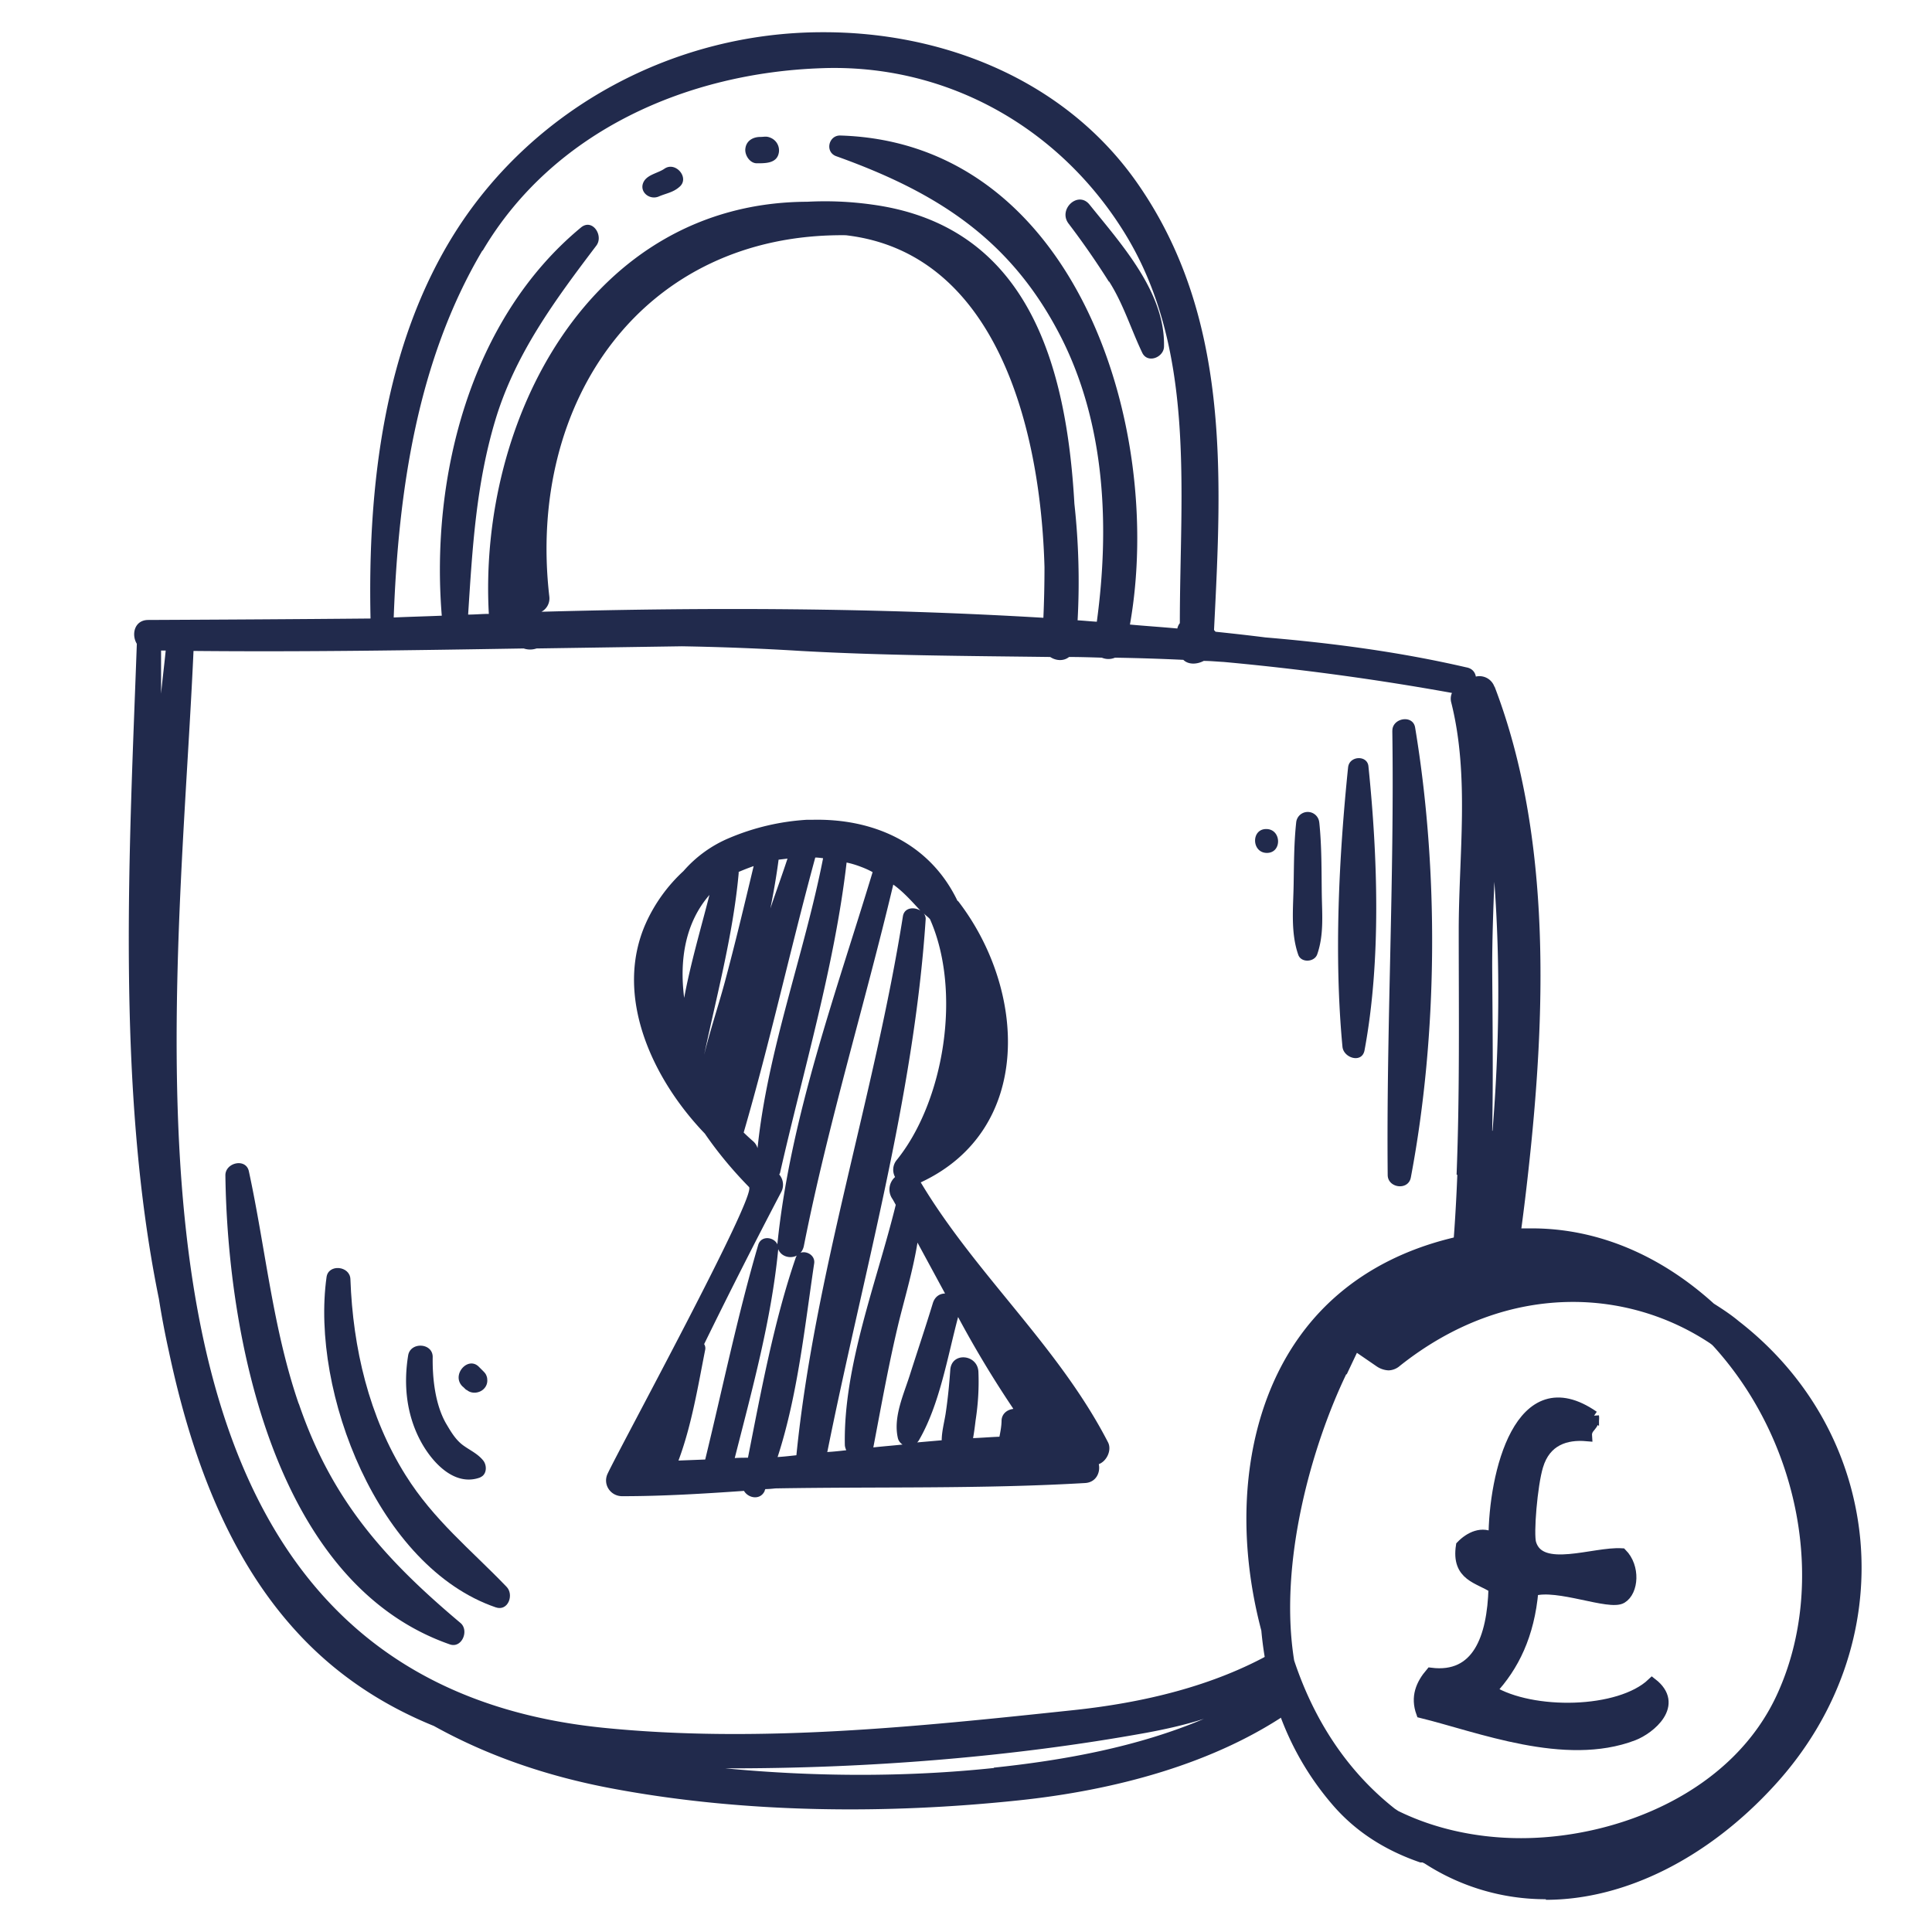 <svg xmlns="http://www.w3.org/2000/svg" width="56" height="56" fill="none" viewBox="0 0 56 56">
  <path fill="#212A4C" fill-rule="evenodd" stroke="#212A4C" stroke-width=".3" d="M46.198 41.044c.042.312-.222.297-.202.58-.604-.053-1.194.126-1.416.869-.167.55-.285 1.976-.201 2.244.27.884 1.819.238 2.631.29.39.393.334 1.1 0 1.3-.354.216-1.86-.43-2.569-.215-.111 1.278-.562 2.192-1.215 2.89 1.18.72 3.715.684 4.66-.215.805.624-.056 1.33-.542 1.516-1.98.757-4.48-.246-6.146-.654-.166-.461-.014-.825.271-1.16 1.354.171 1.785-1.01 1.826-2.46-.43-.289-1.083-.334-.944-1.225.243-.253.618-.439.944-.216 0-1.85.75-5.038 2.903-3.544Z" clip-rule="evenodd"/>
  <path fill="#212A4C" d="M44.807 55.05a6.44 6.44 0 0 1-3.508-1.033l-.066-.033h-.065c-1.05-.36-1.902-.918-2.558-1.688-1.18-1.377-1.869-3.066-2.05-5.033-.852-3.23-.426-6.378 1.1-8.51 1.344-1.885 3.524-2.967 6.279-3.148h.459c1.885 0 3.705.755 5.279 2.181.311.197.525.344.721.508 2.05 1.59 3.296 3.853 3.525 6.345.23 2.574-.656 5.115-2.492 7.116-1.918 2.098-4.328 3.312-6.624 3.312v-.017ZM39.02 39.835c-.984 2.05-1.968 5.444-1.508 8.296.606 1.82 1.606 3.263 2.918 4.296l.05.033.048.032c1.033.509 2.263.788 3.558.788 2.77 0 6.165-1.312 7.46-4.247 1.394-3.131.623-7.247-1.87-10l-.048-.05-.066-.05a7.177 7.177 0 0 0-3.968-1.196c-1.77 0-3.492.64-5.017 1.852a.52.52 0 0 1-.327.132.664.664 0 0 1-.345-.115l-.574-.394-.295.623h-.016ZM27.76 26.126c-.815-1.714-2.477-2.406-4.212-2.364h-.165a6.819 6.819 0 0 0-2.24.526 3.6 3.6 0 0 0-1.332.96 4.65 4.65 0 0 0-1.084 1.497c-.95 2.107.175 4.523 1.703 6.113.382.557.816 1.074 1.28 1.548.238.238-3.737 7.538-4.099 8.312-.144.31.083.65.424.65 1.177 0 2.354-.072 3.53-.154.125.216.476.278.6 0 0-.021.01-.032.02-.052.093 0 .197-.01.29-.02 2.994-.052 5.988.02 8.982-.156.31-.02.444-.3.392-.547.228-.083.382-.403.269-.63-1.435-2.787-3.83-4.863-5.43-7.537 3.282-1.528 3.066-5.596 1.073-8.167v.02Zm-5.193-1.208c.083-.01.176-.02.259-.031-.155.475-.33.95-.496 1.445.093-.464.176-.94.238-1.414Zm-2.003 1.022c-.247.97-.547 1.982-.733 2.984-.144-1.125.042-2.189.733-2.984Zm-.206 4.894v-.01c.372-1.807.888-3.676 1.053-5.514v-.041h.01c.145-.062.28-.114.424-.165-.269 1.125-.537 2.25-.837 3.366-.206.764-.485 1.569-.66 2.374l.01-.01Zm1.198 1.993c.764-2.623 1.352-5.318 2.075-7.971.072 0 .145.01.227.02-.547 2.788-1.61 5.566-1.9 8.405a.422.422 0 0 0-.134-.206 6.309 6.309 0 0 1-.268-.248Zm.99 9.385c.579-1.786.785-3.8 1.054-5.596.041-.31-.434-.454-.537-.155-.63 1.838-1.002 3.861-1.383 5.792-.124 0-.259 0-.383.01.506-1.992 1.064-4.016 1.26-6.05.031-.33-.475-.464-.578-.134-.599 2.044-1.032 4.15-1.538 6.226l-.775.03c.382-1.021.568-2.167.774-3.21a.22.22 0 0 0-.03-.165 176.969 176.969 0 0 1 2.24-4.42.456.456 0 0 0-.062-.495c0-.01.01-.02.02-.041.672-2.963 1.58-5.978 1.931-9.003.145.03.28.072.413.123.114.042.228.093.341.155-1.063 3.51-2.374 7.073-2.756 10.738-.052.506.67.578.764.093.702-3.541 1.755-6.959 2.591-10.47.29.207.537.486.785.754-.176-.113-.465-.093-.506.166-.826 5.214-2.56 10.366-3.087 15.621-.186.02-.362.041-.547.052l.01-.021Zm1.436-.134c1.022-5.1 2.509-10.253 2.85-15.446a.27.27 0 0 0-.073-.176c.062.073.135.114.197.186.929 2.096.413 5.286-.971 6.99a.442.442 0 0 0-.041.485.48.48 0 0 0-.093.61c.041.061.072.123.113.196-.547 2.23-1.517 4.656-1.476 6.948 0 .062.02.114.041.165-.186.021-.372.042-.557.052l.01-.01Zm5.39-1.24c-.176.021-.33.135-.341.331 0 .155-.031.32-.062.475-.258.01-.506.031-.764.041.03-.165.051-.33.072-.506.072-.464.103-.94.083-1.414-.021-.516-.785-.589-.816-.052-.03.424-.072.847-.134 1.26-.041.258-.114.527-.114.774l-.712.062a.271.271 0 0 0 .051-.062c.6-1.032.826-2.405 1.136-3.572a30.887 30.887 0 0 0 1.59 2.643l.01.02Zm-1.973-3.345c-.154 0-.299.083-.36.28-.207.68-.434 1.352-.651 2.033-.186.6-.506 1.26-.362 1.88.02.082.073.144.134.185-.289.031-.567.052-.846.083.237-1.24.454-2.468.754-3.696.185-.733.402-1.477.526-2.24l.805 1.486v-.01ZM19.098 5.694c.217-.093.413-.114.599-.28.3-.257-.113-.743-.434-.526-.175.124-.464.165-.588.351-.186.29.134.579.423.455ZM21.948 4.733c.258 0 .588 0 .63-.33A.396.396 0 0 0 22.35 4c-.135-.062-.186-.031-.31-.031-.207 0-.403.103-.434.33-.03.186.124.434.33.434h.01ZM32.149 8.161c.413.65.63 1.373.96 2.065.155.32.62.134.63-.175.041-1.57-1.229-2.964-2.158-4.12-.33-.413-.919.134-.61.547a23.29 23.29 0 0 1 1.168 1.683h.01ZM40.357 21.19c.062 4.296-.175 8.58-.134 12.866 0 .382.599.464.671.072.785-4.15.816-8.87.124-13.04-.062-.382-.66-.28-.66.092v.01ZM39.077 22.224c-.269 2.612-.413 5.492-.165 8.115.03.33.568.495.64.103.485-2.602.382-5.606.113-8.229-.03-.33-.547-.31-.588.02v-.01ZM38.24 23.845a.336.336 0 0 0-.67 0c-.063.588-.063 1.187-.073 1.776-.01.681-.093 1.404.134 2.054.083.238.465.217.548-.01.196-.557.144-1.146.134-1.724-.01-.702 0-1.404-.072-2.096ZM36.702 24.03c-.444 0-.423.692.02.692.445 0 .424-.692-.02-.692ZM8.66 40.694c-.754-2.189-.96-4.491-1.446-6.742-.082-.392-.681-.258-.681.114.062 4.666 1.414 11.822 6.505 13.597.35.124.567-.402.31-.62-2.22-1.868-3.738-3.572-4.688-6.36v.011Z"/>
  <path fill="#212A4C" d="M11.757 42.76c-1.063-1.694-1.528-3.686-1.6-5.679-.01-.392-.64-.454-.692-.062-.464 3.325 1.497 8.404 4.905 9.571.361.124.537-.372.31-.599-1.043-1.084-2.107-1.93-2.923-3.231Z"/>
  <path fill="#212A4C" d="M13.915 42.822c.197-.073.207-.34.093-.486-.165-.206-.392-.299-.599-.454-.216-.165-.35-.402-.485-.63-.31-.547-.392-1.3-.382-1.92 0-.413-.65-.444-.712-.041-.135.836-.052 1.693.35 2.457.32.61.982 1.363 1.746 1.074h-.01ZM13.523 40.282c.144.134.392.103.516-.041a.335.335 0 0 0 .083-.269c0-.01 0-.04-.021-.093-.02-.061-.062-.103-.103-.144l-.02-.02-.094-.094c-.32-.33-.816.238-.475.568.041.031.072.072.114.103v-.01Z"/>
  <path fill="#212A4C" d="M23.842.934c3.52-.01 7.021 1.393 9.097 4.336 2.725 3.871 2.478 8.477 2.25 12.989.011.02.031.031.042.052.485.051.96.103 1.445.165 1.962.165 3.903.423 5.823.867.176.03.258.144.279.268a.46.46 0 0 1 .537.29l.01.01c1.673 4.377 1.476 9.581.96 14.165a68.784 68.784 0 0 1-.37 2.804l-1.901.38c.115-1.072.185-2.145.227-3.204l-.021-.011c.093-2.364.062-4.718.062-7.082 0-2.178.32-4.46-.216-6.598a.418.418 0 0 1 .02-.28 76.556 76.556 0 0 0-6.618-.898c-.196-.01-.382-.03-.578-.03-.196.103-.445.113-.59-.031a63.382 63.382 0 0 0-1.981-.063.49.49 0 0 1-.382 0c-.32-.01-.63-.02-.95-.02-.155.124-.372.114-.547 0-2.416-.031-4.822-.04-7.228-.175a76.84 76.84 0 0 0-3.448-.135l-4.213.063a.574.574 0 0 1-.371 0c-3.18.052-6.37.103-9.571.072-.486 10.903-3.15 29.684 11.873 31.212 4.501.454 9.096-.03 13.588-.506 2.034-.212 4.097-.692 5.85-1.69v.6l.617 1.028c-2.299 1.638-5.31 2.39-8.016 2.673-3.82.403-7.91.373-11.699-.33-2.023-.371-3.758-1-5.245-1.827-1.476-.599-2.828-1.477-3.964-2.715-2.054-2.23-3.098-5.225-3.717-8.136a24.934 24.934 0 0 1-.29-1.529c-1.259-6.153-.846-13.205-.64-18.987-.164-.268-.071-.691.331-.691 2.148-.01 4.296-.022 6.443-.042-.082-3.82.382-7.94 2.478-11.234 2.292-3.592 6.35-5.76 10.624-5.76ZM34.9 49.82c-.548.176-1.106.3-1.664.404-3.923.712-8.156 1.042-12.213 1.032 2.591.248 5.255.258 7.785-.01v-.01c1.972-.207 4.15-.59 6.091-1.416Zm8.414-24.262c-.031.836-.062 1.651-.062 2.457.01 1.59.031 3.17 0 4.76h.01c.196-2.406.227-4.822.052-7.217ZM4.669 18.857v1.25c.041-.424.093-.837.134-1.25h-.134Zm19.142-16.88c-3.903.134-7.774 1.827-9.819 5.286h-.01c-1.89 3.19-2.436 6.98-2.57 10.635.464-.021.928-.032 1.393-.052-.33-4.027.826-8.6 4.037-11.254.33-.269.66.237.444.526-1.197 1.58-2.354 3.139-2.932 5.07-.558 1.868-.662 3.716-.785 5.626.206 0 .403-.02.6-.02-.31-5.637 2.942-11.926 9.23-11.946a9.795 9.795 0 0 1 1.888.083c4.533.62 5.628 4.677 5.855 8.672a20.69 20.69 0 0 1 .093 3.377c.185.01.371.031.557.041.372-2.746.248-5.679-1.012-8.198-1.445-2.87-3.603-4.244-6.546-5.297-.33-.124-.216-.609.124-.598 6.825.206 9.406 8.466 8.394 14.175.454.042.92.072 1.374.114a.36.36 0 0 1 .072-.154c0-3.852.495-8.013-1.663-11.41-1.9-3.004-5.142-4.81-8.724-4.676Zm.702 4.841c-5.864-.061-9.25 4.802-8.59 10.48a.439.439 0 0 1-.228.434c4.853-.134 9.716-.114 14.548.175.02-.454.032-.95.032-1.466-.114-4.14-1.446-9.127-5.762-9.623Z"/>
</svg>
